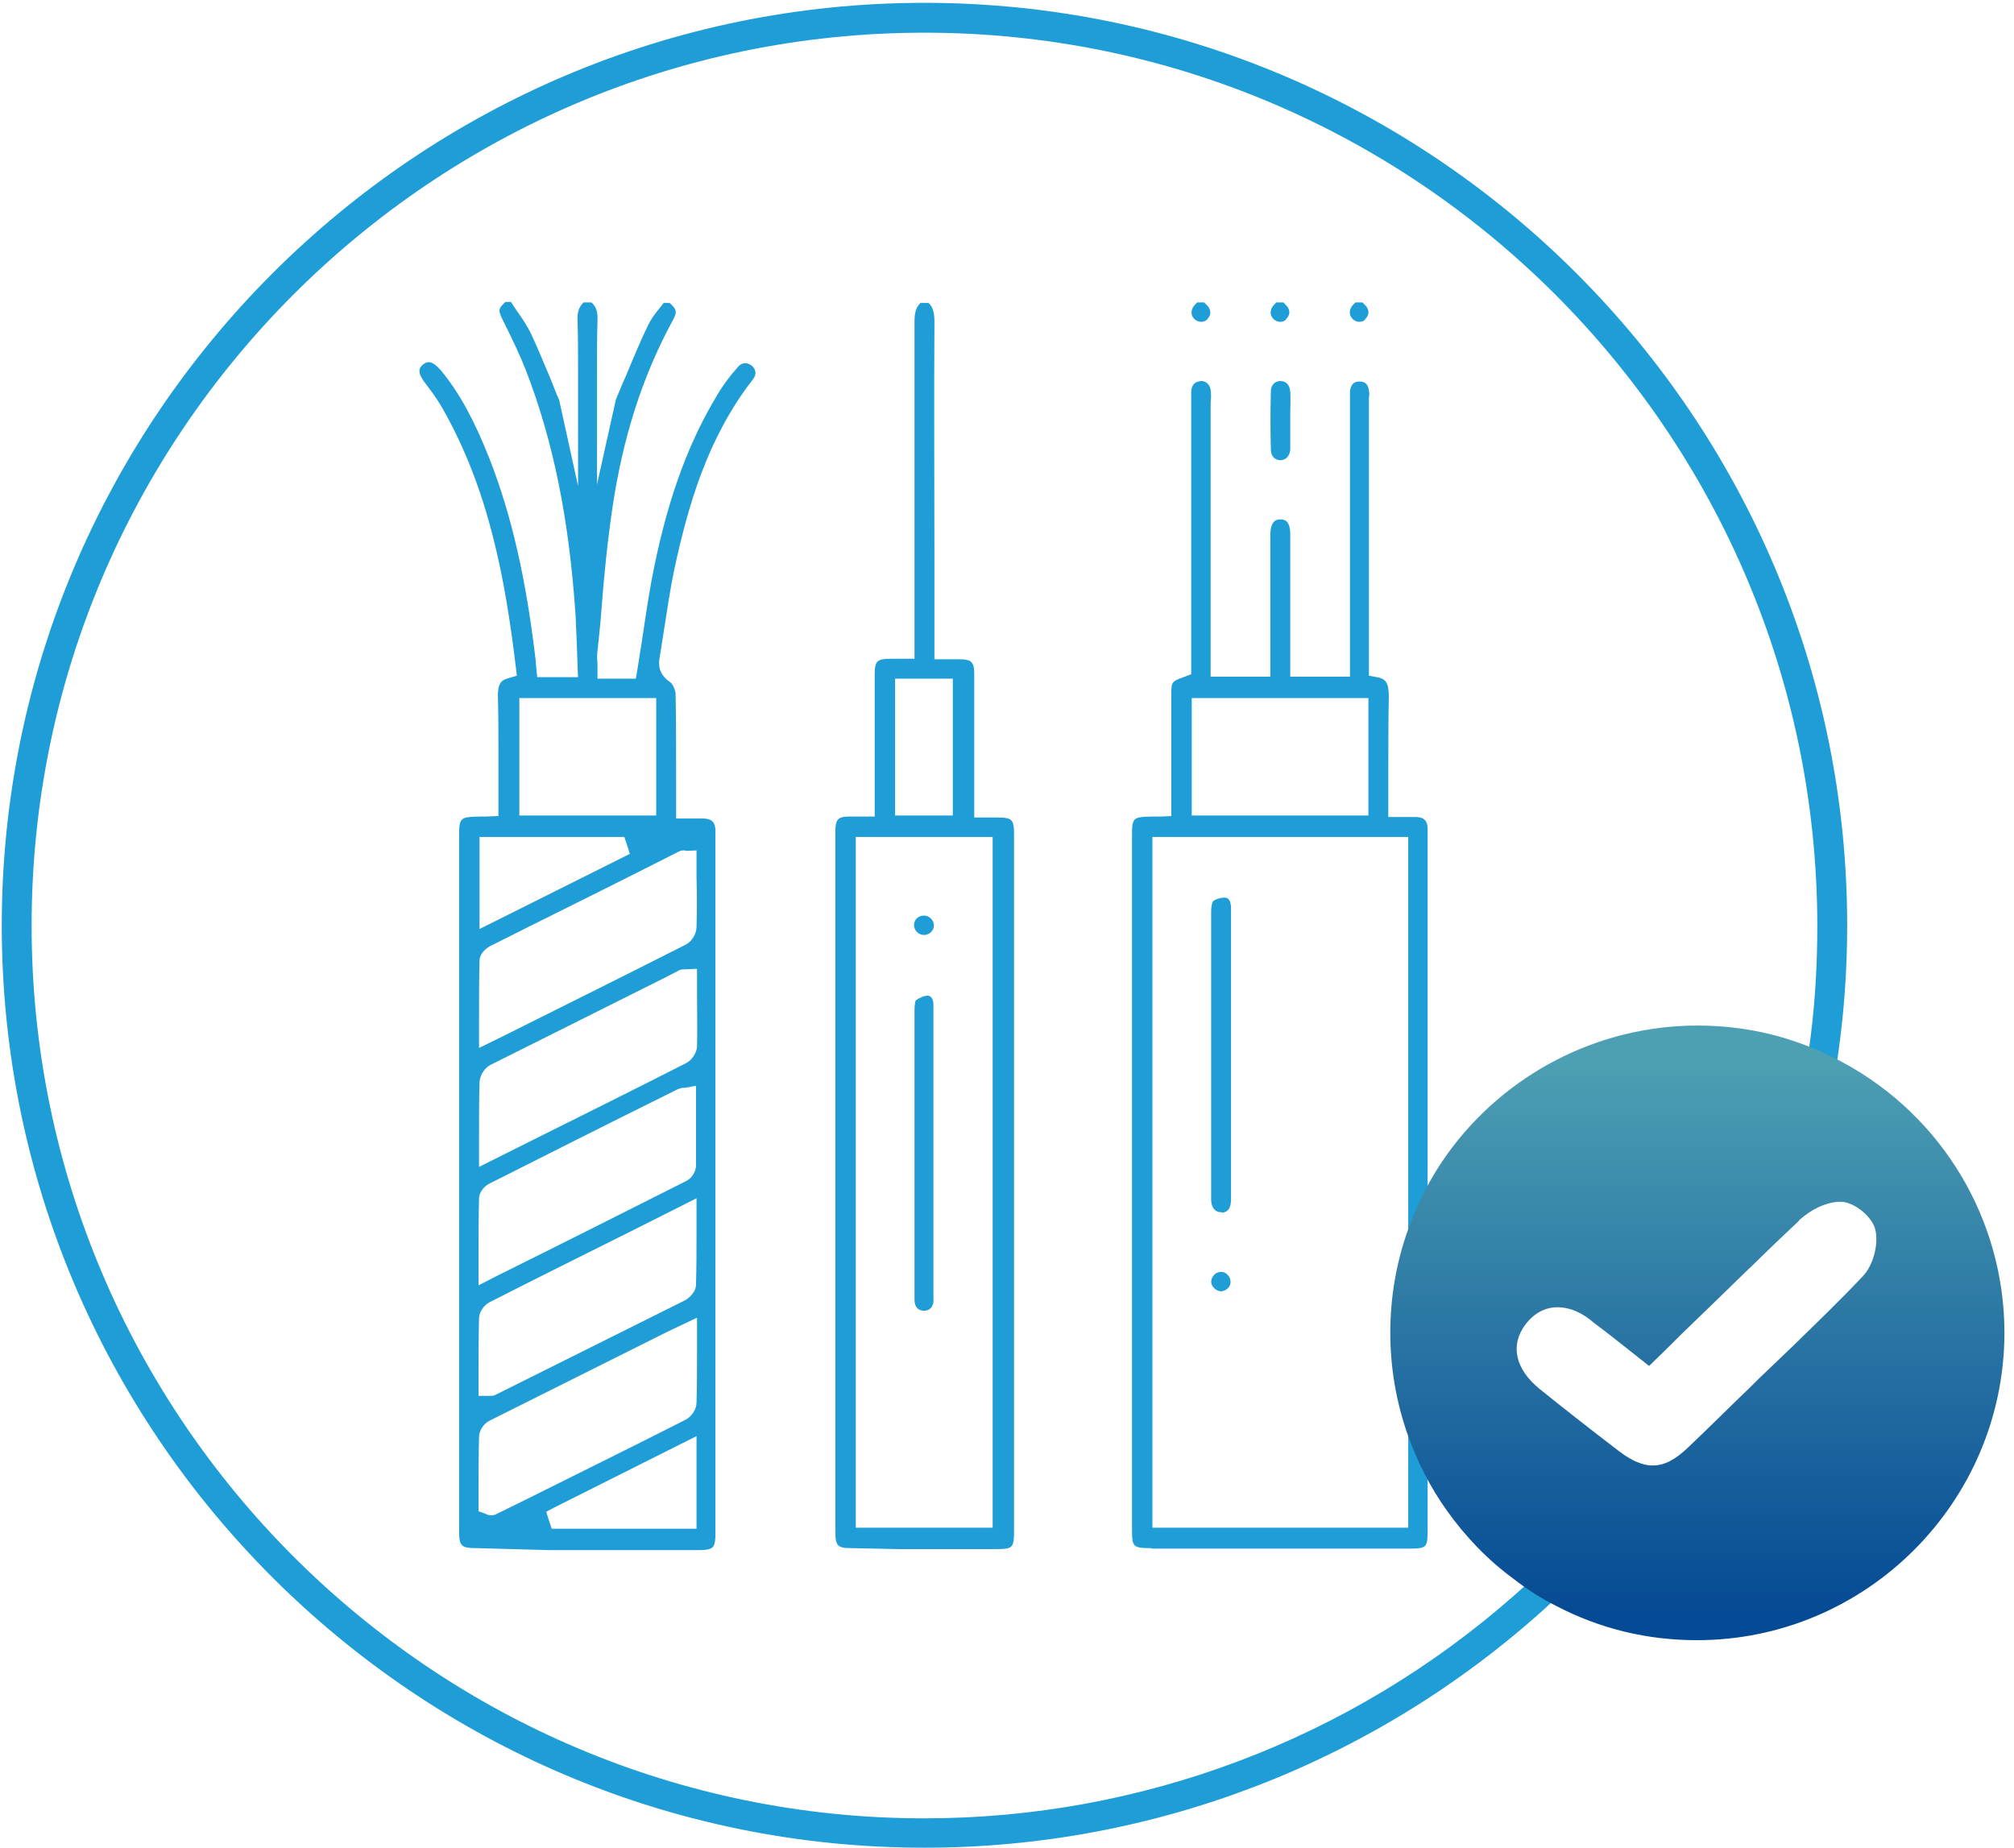 <svg width="158" height="145" viewBox="0 0 158 145" fill="none" xmlns="http://www.w3.org/2000/svg">
<path d="M37.386 121.454C36.175 121.454 36.019 121.298 36.019 120.088V65.817C36.019 64.099 36.019 64.099 37.737 64.059C37.854 64.059 37.971 64.059 38.127 64.059L39.103 64.02V60.702C39.103 60.116 39.103 59.569 39.103 58.984C39.103 57.617 39.103 56.173 39.064 54.767C39.025 53.635 39.299 53.361 39.884 53.205L40.548 53.01L40.47 52.346C39.65 45.592 38.401 38.447 34.652 31.926C34.262 31.262 33.833 30.677 33.325 30.013C32.622 29.076 32.974 28.803 33.169 28.608C33.325 28.49 33.481 28.412 33.637 28.412C33.911 28.412 34.223 28.647 34.574 29.037C36.058 30.833 37.229 33.02 38.401 35.987C40.158 40.477 41.29 45.514 42.032 51.878V51.956C42.032 52.112 42.071 52.229 42.071 52.424L42.149 53.127H45.35L45.311 52.307C45.311 51.878 45.272 51.448 45.272 51.019C45.233 50.121 45.194 49.223 45.155 48.286C44.648 40.711 43.398 34.581 41.251 29.037C40.821 27.944 40.275 26.773 39.572 25.367C39.064 24.352 39.025 24.274 39.65 23.688H40.08C40.197 23.883 40.353 24.078 40.47 24.274C40.938 24.937 41.368 25.562 41.68 26.226C42.188 27.319 42.656 28.451 43.164 29.662C43.398 30.208 43.593 30.794 43.867 31.38L45.35 38.134C45.35 37.51 45.35 29.857 45.35 29.271C45.35 27.866 45.35 26.499 45.311 25.172C45.272 24.469 45.429 24.078 45.78 23.727H46.405C46.756 24.039 46.912 24.469 46.873 25.172C46.834 26.538 46.834 27.866 46.834 29.271C46.834 29.857 46.834 37.392 46.834 38.017L48.318 31.341C48.591 30.716 48.825 30.091 49.099 29.506C49.684 28.1 50.231 26.773 50.856 25.484C51.09 25.015 51.402 24.586 51.793 24.117C51.871 24 51.988 23.883 52.066 23.766H52.535C53.159 24.352 53.159 24.469 52.613 25.445C50.387 29.623 48.864 34.308 48.044 39.852C47.654 42.507 47.381 45.201 47.185 47.817C47.107 48.91 46.99 49.965 46.873 51.058C46.834 51.37 46.834 51.722 46.873 52.034C46.873 52.151 46.873 52.307 46.873 52.464V53.244H49.88L49.997 52.581C50.114 51.839 50.231 51.097 50.348 50.355C50.582 48.793 50.817 47.193 51.09 45.67C52.222 39.618 53.862 34.972 56.244 31.028C56.673 30.286 57.22 29.545 57.884 28.803C58.001 28.647 58.196 28.49 58.469 28.49C58.625 28.49 58.821 28.569 58.977 28.686C59.328 28.998 59.367 29.388 59.055 29.779C55.502 34.347 53.979 39.657 52.886 44.733C52.574 46.255 52.339 47.817 52.105 49.34C51.988 50.082 51.871 50.824 51.754 51.565C51.637 52.19 51.676 52.893 52.574 53.518C52.769 53.635 53.003 54.142 53.003 54.494C53.042 56.68 53.042 58.789 53.042 61.053C53.042 61.834 53.042 62.615 53.042 63.435V64.216H53.823C53.979 64.216 54.604 64.216 54.721 64.216C54.877 64.216 55.072 64.216 55.229 64.216C55.853 64.255 56.088 64.489 56.127 65.114C56.127 65.27 56.127 65.426 56.127 65.543V65.738V120.049C56.127 121.532 56.048 121.61 54.565 121.61H43.047L37.386 121.454ZM53.472 113.255C50.075 114.973 46.756 116.613 43.437 118.292L42.852 118.604L43.047 119.229L43.281 119.932H54.643V112.669L53.472 113.255ZM52.378 104.47C47.615 106.852 43.008 109.155 38.401 111.459C37.932 111.693 37.581 112.24 37.581 112.747C37.542 114.114 37.542 115.52 37.542 116.886V118.565L38.088 118.76C38.127 118.76 38.166 118.799 38.166 118.799C38.244 118.838 38.362 118.877 38.518 118.877H38.635L38.83 118.838L41.134 117.706C45.272 115.637 49.567 113.528 53.784 111.381C54.252 111.147 54.643 110.561 54.643 110.053C54.682 108.726 54.682 107.398 54.682 105.993V103.377L52.378 104.47ZM49.762 96.466C45.936 98.379 42.149 100.253 38.401 102.167C38.01 102.362 37.581 102.908 37.581 103.416C37.542 104.822 37.542 106.227 37.542 107.594V109.507H38.322C38.362 109.507 38.401 109.507 38.401 109.507C38.44 109.507 38.479 109.507 38.518 109.507C38.674 109.507 38.83 109.468 38.947 109.39C43.633 107.047 48.669 104.548 53.745 102.01C54.096 101.815 54.604 101.347 54.604 100.761C54.643 99.394 54.643 98.067 54.643 96.622V94.006L49.762 96.466ZM53.745 85.339C53.706 85.339 53.667 85.339 53.628 85.339C53.511 85.339 53.355 85.378 53.159 85.456L52.144 85.963C47.654 88.189 43.008 90.531 38.44 92.835C38.088 92.991 37.581 93.46 37.581 94.045C37.542 95.412 37.542 96.778 37.542 98.223V100.839L38.83 100.175C43.945 97.637 48.904 95.139 53.862 92.64C54.292 92.406 54.604 91.898 54.604 91.429C54.604 90.024 54.604 88.579 54.604 87.174V85.182L53.745 85.339ZM53.823 76.046C53.784 76.046 53.745 76.046 53.706 76.046C53.589 76.046 53.433 76.046 53.276 76.124L52.3 76.632C47.771 78.896 43.086 81.239 38.479 83.543C38.01 83.777 37.659 84.362 37.62 84.87C37.581 86.198 37.581 87.525 37.581 88.931V91.547L41.797 89.438C45.858 87.408 49.88 85.417 53.862 83.386C54.292 83.152 54.643 82.606 54.682 82.137C54.721 80.77 54.682 79.404 54.682 78.076V76.007L53.823 76.046ZM53.706 66.715C53.589 66.715 53.433 66.715 53.276 66.793L50.114 68.393C46.248 70.346 42.344 72.259 38.479 74.211C38.401 74.25 37.659 74.641 37.62 75.343C37.581 76.827 37.581 78.311 37.581 79.872V82.215L39.572 81.239C44.492 78.779 49.138 76.476 53.823 74.094C54.331 73.821 54.643 73.196 54.643 72.727C54.682 71.439 54.682 70.189 54.643 68.862V66.715L53.823 66.754L53.706 66.715ZM37.62 72.883L49.411 66.988L49.216 66.363C49.216 66.324 49.177 66.285 49.177 66.246L48.982 65.66H37.62V72.883ZM40.743 63.981H51.48V54.767H40.743V63.981Z" fill="#1E9DD7"/>
<path d="M66.746 121.454C65.731 121.454 65.536 121.259 65.536 120.243C65.536 101.932 65.536 83.581 65.536 65.269C65.536 64.254 65.731 64.059 66.707 64.059H68.621V56.055C68.621 55.04 68.621 53.986 68.621 52.971C68.621 51.838 68.777 51.682 69.948 51.682H71.744V44.147C71.744 37.939 71.744 31.535 71.744 25.249C71.744 24.508 71.861 24.117 72.213 23.766H72.837C73.189 24.078 73.306 24.508 73.306 25.249C73.267 31.535 73.306 37.9 73.306 44.069V51.721H74.907H75.297C76.195 51.721 76.429 51.955 76.429 52.814C76.429 55.157 76.429 57.539 76.429 59.881V64.137H77.952H78.264C79.397 64.137 79.553 64.293 79.553 65.465V119.931C79.553 121.493 79.514 121.532 77.952 121.532H70.534L66.746 121.454ZM67.137 119.853H77.874V65.66H67.137V119.853ZM70.221 63.981H74.751V53.244H70.221V63.981Z" fill="#1E9DD7"/>
<path d="M94.234 25.249C94.039 25.249 93.844 25.171 93.687 25.015C93.375 24.703 93.414 24.234 93.766 23.883C93.805 23.844 93.883 23.766 93.922 23.727H94.468C94.507 23.766 94.585 23.844 94.624 23.883C95.015 24.234 95.054 24.664 94.742 25.015C94.624 25.171 94.429 25.249 94.234 25.249Z" fill="#1E9DD7"/>
<path d="M100.442 25.249C100.247 25.249 100.052 25.171 99.895 25.015C99.583 24.703 99.622 24.234 99.974 23.883C100.013 23.844 100.091 23.766 100.13 23.727H100.676C100.715 23.766 100.793 23.844 100.832 23.883C101.223 24.234 101.262 24.664 100.911 25.015C100.832 25.171 100.637 25.249 100.442 25.249Z" fill="#1E9DD7"/>
<path d="M106.65 25.249C106.454 25.249 106.259 25.171 106.103 25.015C105.791 24.664 105.83 24.234 106.181 23.883C106.22 23.844 106.298 23.766 106.337 23.727H106.884C106.923 23.766 107.001 23.844 107.04 23.883C107.43 24.234 107.469 24.664 107.118 25.015C107.04 25.171 106.845 25.249 106.65 25.249Z" fill="#1E9DD7"/>
<path d="M90.329 121.454C88.885 121.454 88.807 121.376 88.807 119.97V65.777C88.807 64.098 88.807 64.098 90.486 64.059C90.603 64.059 90.72 64.059 90.837 64.059C90.915 64.059 91.032 64.059 91.149 64.059L91.891 64.02V56.328C91.891 55.743 91.891 55.118 91.891 54.532C91.891 53.478 91.891 53.478 92.945 53.088L93.453 52.892V31.418C93.453 31.34 93.453 31.262 93.453 31.145C93.453 30.95 93.453 30.794 93.453 30.637C93.531 30.13 93.765 29.935 94.234 29.895H94.273C94.624 29.895 94.937 30.208 94.976 30.598C95.015 30.911 95.015 31.223 94.976 31.574C94.976 31.692 94.976 31.848 94.976 31.965V53.088H99.661V48.168C99.661 46.099 99.661 44.029 99.661 41.96C99.661 40.75 100.247 40.75 100.442 40.75C100.676 40.75 101.223 40.75 101.223 41.921C101.223 44.225 101.223 46.528 101.223 48.832V53.088H105.908V31.457C105.908 31.379 105.908 31.262 105.908 31.184C105.908 30.989 105.908 30.794 105.908 30.637C106.025 30.013 106.337 29.935 106.65 29.935C106.962 29.935 107.314 30.013 107.392 30.637C107.431 30.794 107.431 30.989 107.392 31.184C107.392 31.262 107.392 31.379 107.392 31.457C107.392 38.056 107.392 44.654 107.392 51.253V53.01L108.016 53.127C108.68 53.244 108.953 53.517 108.953 54.649C108.914 56.68 108.914 58.671 108.914 60.779C108.914 61.599 108.914 62.458 108.914 63.317V64.098H109.695C109.89 64.098 110.047 64.098 110.203 64.098C110.359 64.098 110.515 64.098 110.632 64.098C110.788 64.098 110.984 64.098 111.14 64.098C111.725 64.137 111.96 64.371 111.999 64.957C111.999 65.113 111.999 65.308 111.999 65.465V65.699V119.892C111.999 121.454 111.96 121.493 110.437 121.493H90.329V121.454ZM90.407 119.853H110.476V65.66H90.407V119.853ZM93.492 63.981H107.353V54.767H93.492V63.981Z" fill="#1E9DD7"/>
<path d="M100.442 36.103C100.013 36.103 99.7 35.791 99.7 35.245C99.661 33.722 99.661 32.199 99.7 30.715C99.7 30.208 100.013 29.895 100.442 29.895C100.911 29.895 101.184 30.208 101.223 30.755C101.262 31.262 101.223 31.809 101.223 32.355C101.223 32.59 101.223 32.824 101.223 33.058C101.223 33.292 101.223 33.527 101.223 33.761C101.223 34.268 101.223 34.776 101.223 35.245C101.184 35.791 100.872 36.103 100.442 36.103Z" fill="#1E9DD7"/>
<path d="M72.486 102.83C72.017 102.83 71.744 102.518 71.744 101.971C71.744 100.292 71.744 98.574 71.744 96.934C71.744 96.271 71.744 95.568 71.744 94.904V87.759C71.744 84.987 71.744 82.098 71.744 79.287C71.744 78.74 71.822 78.545 71.822 78.506C72.056 78.311 72.486 78.115 72.759 78.115H72.798C73.189 78.154 73.228 78.662 73.228 78.818C73.228 79.716 73.228 80.614 73.228 81.512V82.488V101.19V101.425C73.228 101.581 73.228 101.737 73.228 101.932C73.267 102.205 73.15 102.83 72.486 102.83Z" fill="#1E9DD7"/>
<path d="M72.486 73.352C72.291 73.352 72.096 73.274 71.939 73.118C71.783 72.961 71.705 72.766 71.705 72.571C71.705 72.141 72.056 71.829 72.486 71.829C72.681 71.829 72.876 71.907 73.033 72.063C73.189 72.219 73.267 72.415 73.267 72.61C73.267 73 72.915 73.352 72.486 73.352Z" fill="#1E9DD7"/>
<path d="M95.757 95.099C95.327 95.099 95.015 94.709 95.015 94.123C95.015 92.835 95.015 91.507 95.015 90.219V88.618V84.987C95.015 80.575 95.015 76.046 95.015 71.556C95.015 71.009 95.132 70.736 95.171 70.697C95.366 70.54 95.757 70.423 96.03 70.423C96.069 70.423 96.108 70.423 96.147 70.423C96.42 70.462 96.576 70.736 96.576 71.282C96.576 73.195 96.576 75.148 96.576 77.061V86.041C96.576 88.735 96.576 91.39 96.576 94.084C96.576 95.06 96.069 95.099 95.913 95.138C95.835 95.099 95.796 95.099 95.757 95.099Z" fill="#1E9DD7"/>
<path d="M95.757 101.307C95.366 101.268 95.015 100.916 95.015 100.526C95.054 100.136 95.366 99.784 95.796 99.784C96.03 99.784 96.225 99.901 96.342 100.057C96.498 100.214 96.537 100.409 96.537 100.604C96.537 100.956 96.186 101.307 95.757 101.307Z" fill="#1E9DD7"/>
<path d="M72.525 144.958C32.622 144.958 0.138 112.513 0.138 72.61C0.138 32.707 32.622 0.222 72.525 0.222C112.428 0.222 144.913 32.707 144.913 72.61C144.913 75.968 144.679 79.325 144.21 82.644C143.586 87.095 142.531 91.507 141.126 95.763C139.915 96.895 138.627 98.106 137.221 99.511C139.681 93.655 141.282 87.525 142.063 81.2C142.414 78.388 142.57 75.499 142.57 72.61C142.531 33.995 111.14 2.565 72.525 2.565C33.911 2.565 2.48 33.995 2.48 72.61C2.48 111.224 33.911 142.655 72.525 142.655C89.549 142.655 105.986 136.447 118.793 125.163C122.346 122.04 125.586 118.526 128.476 114.738C128.905 114.895 129.295 115.012 129.686 115.012C130.389 115.012 131.052 114.777 131.755 114.231C128.71 118.565 125.157 122.586 121.213 126.178C107.821 138.282 90.525 144.958 72.525 144.958Z" fill="#1E9DD7"/>
<path d="M133.121 128.677C129.217 128.677 125.508 127.779 122.072 125.983C120.901 125.398 119.807 124.695 118.753 123.875C116.723 122.391 114.966 120.556 113.521 118.526C112.233 116.73 111.218 114.739 110.476 112.669C109.539 110.053 109.07 107.32 109.07 104.548C109.07 101.776 109.539 99.043 110.476 96.427C111.218 94.358 112.233 92.366 113.521 90.57C118.05 84.245 125.391 80.458 133.161 80.458C135.855 80.458 138.51 80.888 141.047 81.785C142.297 82.215 143.507 82.762 144.639 83.386C152.409 87.603 157.251 95.724 157.251 104.587C157.212 117.862 146.396 128.677 133.121 128.677ZM122.189 102.557C121.213 102.557 120.354 103.025 119.69 103.884C118.441 105.524 118.87 107.437 120.823 108.999C122.619 110.444 124.649 112.045 126.952 113.802C127.265 114.036 127.538 114.231 127.811 114.387C128.475 114.778 129.061 114.973 129.647 114.973C130.545 114.973 131.404 114.543 132.419 113.567C133.746 112.318 135.074 110.99 136.362 109.741C136.948 109.194 137.494 108.648 138.041 108.101L138.861 107.32C139.486 106.735 140.11 106.11 140.735 105.524C142.531 103.767 144.405 101.971 146.162 100.097C146.943 99.277 147.373 97.676 147.138 96.544C146.943 95.49 145.459 94.28 144.405 94.28C143.195 94.28 141.984 94.982 141.243 95.646C141.204 95.685 141.125 95.724 141.086 95.802C139.095 97.676 136.987 99.746 134.215 102.44C133.434 103.182 132.653 103.963 131.872 104.704C131.052 105.524 130.232 106.344 129.373 107.164C128.983 106.852 128.592 106.539 128.241 106.266C127.148 105.407 126.133 104.587 125.078 103.806C124.102 102.947 123.126 102.557 122.189 102.557Z" fill="url(#paint0_linear_4013_124)"/>
<defs>
<linearGradient id="paint0_linear_4013_124" x1="133.117" y1="83.3" x2="133.117" y2="126.478" gradientUnits="userSpaceOnUse">
<stop stop-color="#4D9FB3"/>
<stop offset="1" stop-color="#054A94"/>
</linearGradient>
</defs>
</svg>
